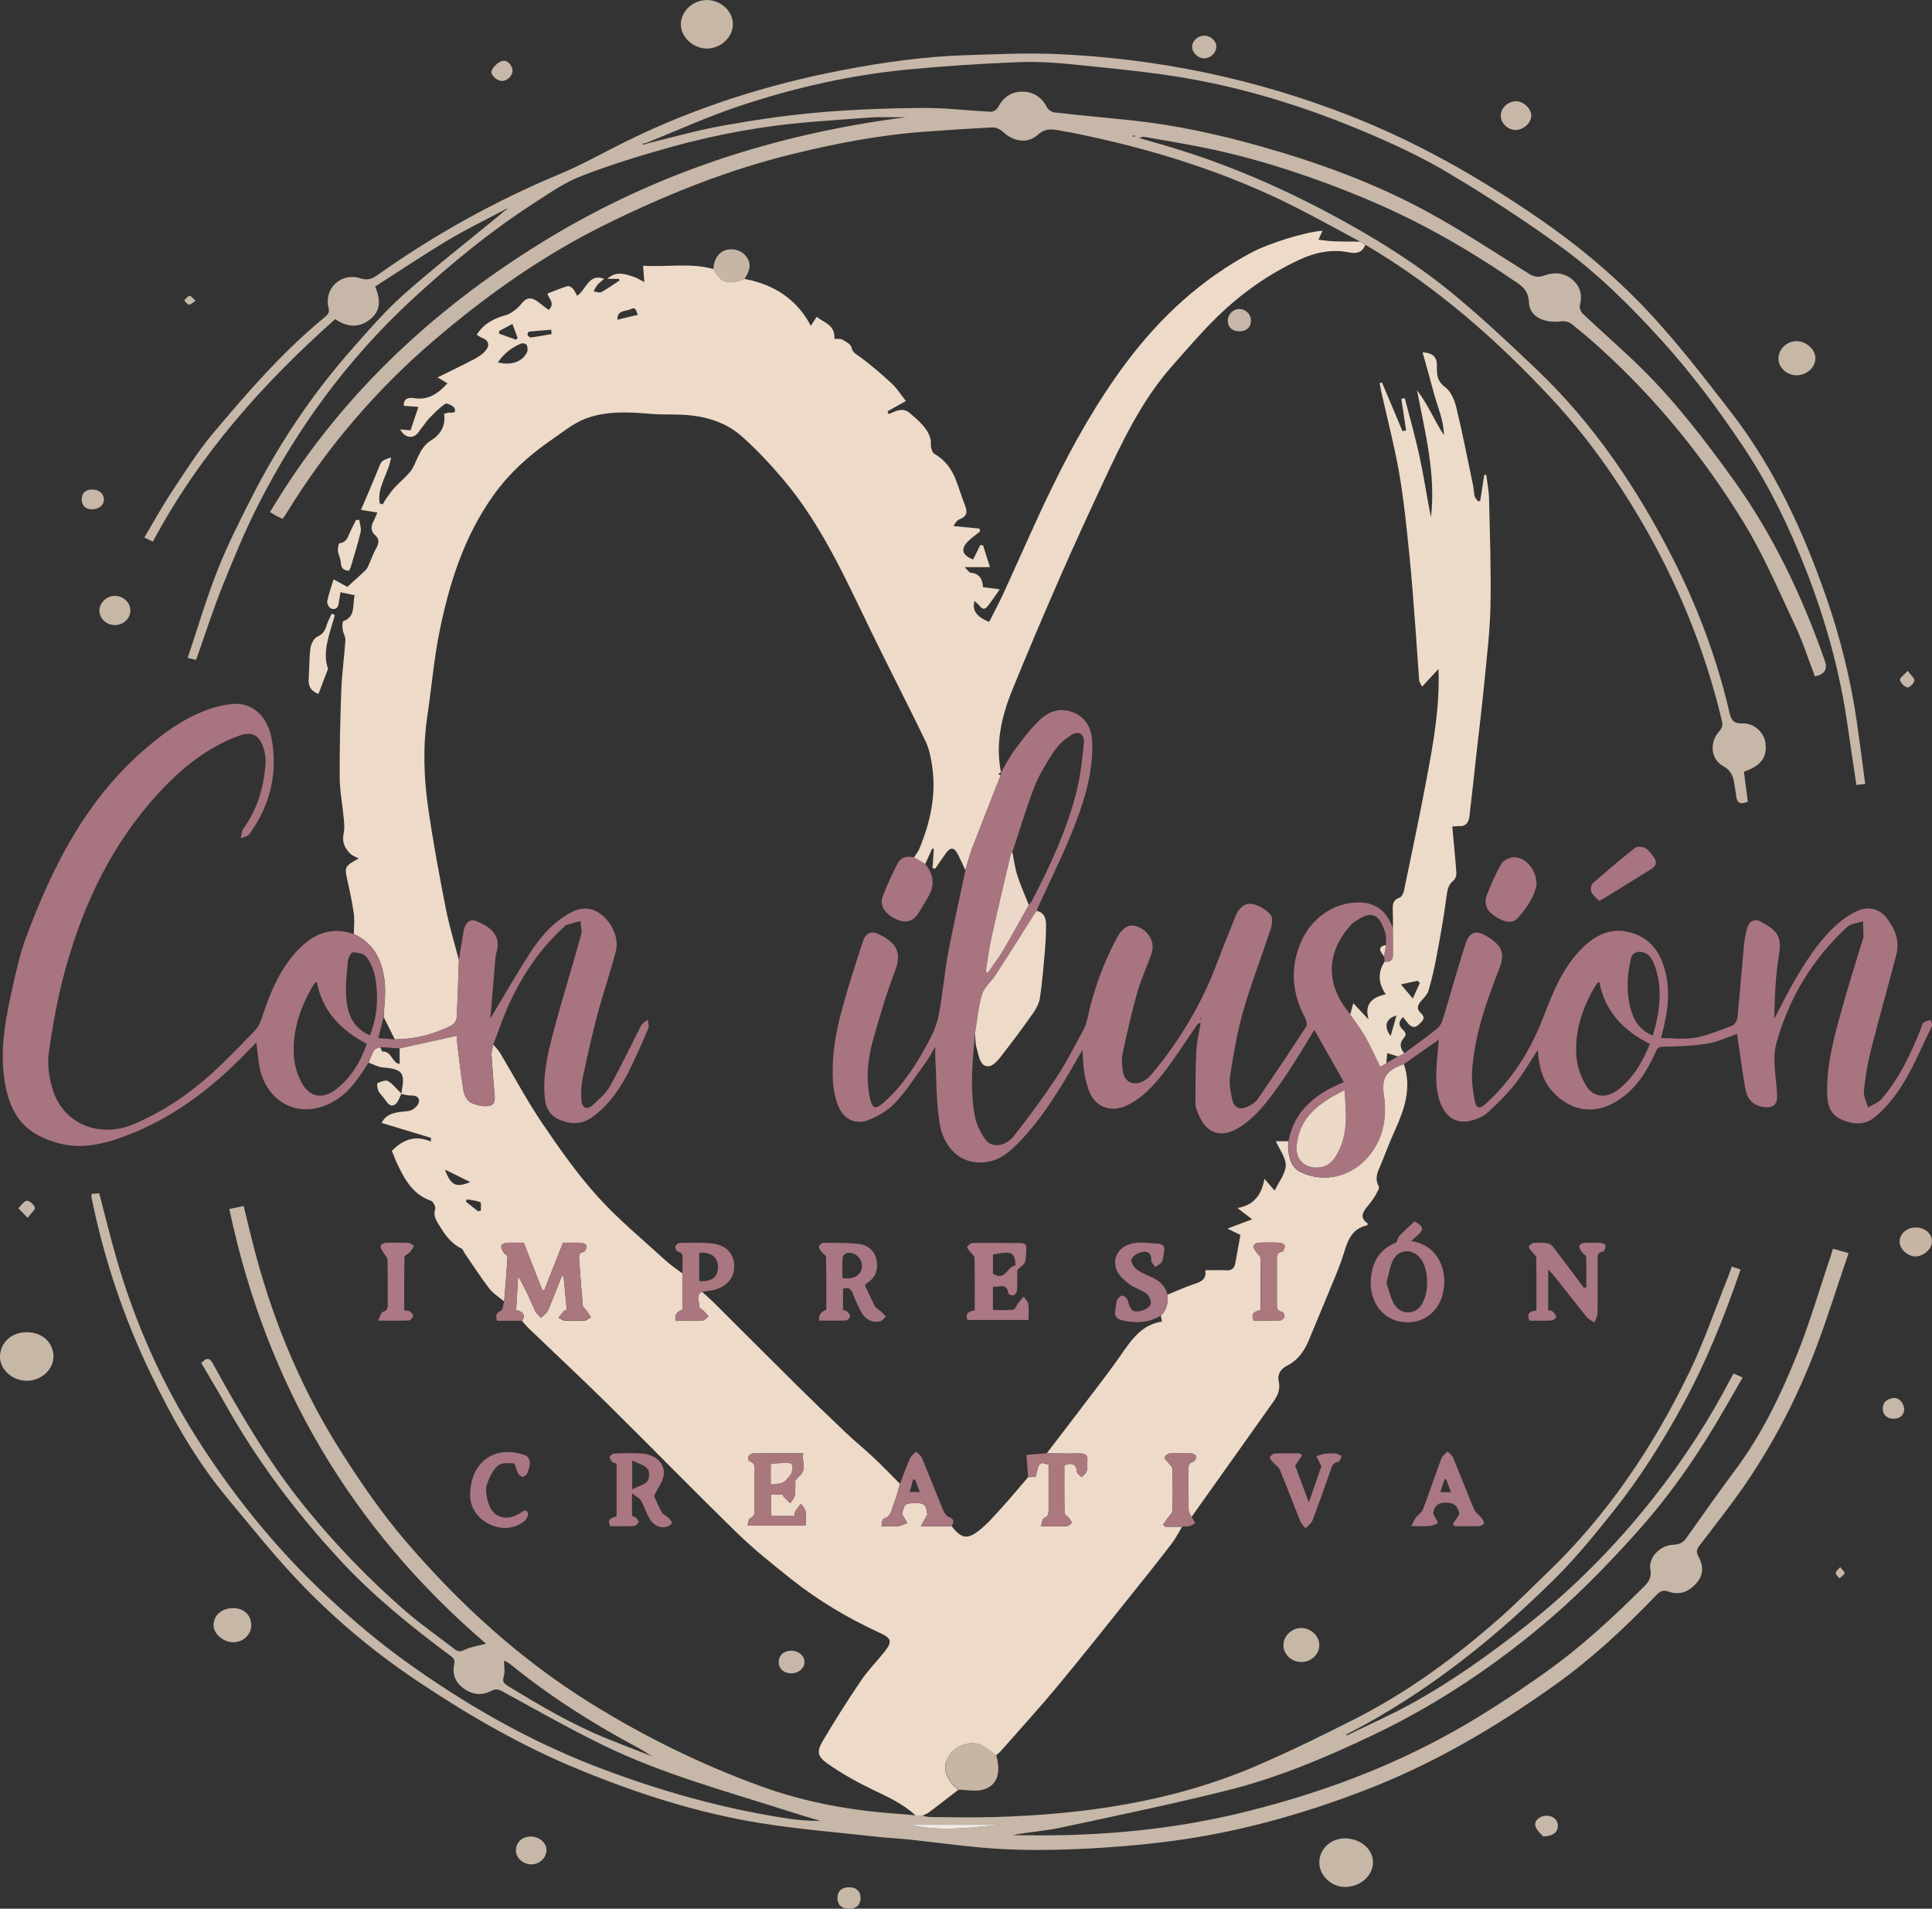 <svg xmlns="http://www.w3.org/2000/svg" id="Capa_2" data-name="Capa 2" viewBox="0 0 528.56 522.13"><rect x="0" y="0" width="528.56" height="522.13" fill="#333333" stroke="none"/><defs><style>      .cls-1 {        fill: #aa787d;      }      .cls-1, .cls-2, .cls-3, .cls-4, .cls-5, .cls-6, .cls-7, .cls-8, .cls-9, .cls-10, .cls-11, .cls-12, .cls-13, .cls-14, .cls-15, .cls-16, .cls-17, .cls-18, .cls-19, .cls-20, .cls-21 {        stroke-width: 0px;      }      .cls-2 {        fill: #eddbc9;      }      .cls-3 {        fill: #ecd9c8;      }      .cls-4 {        fill: #ecd8c8;      }      .cls-5 {        fill: #a87481;      }      .cls-6 {        fill: #ac7885;      }      .cls-7 {        fill: #c7b7a8;      }      .cls-8 {        fill: #a9777d;      }      .cls-9 {        fill: #a97682;      }      .cls-10 {        fill: #aa7881;      }      .cls-11 {        fill: #aa7783;      }      .cls-12 {        fill: #aa7785;      }      .cls-13 {        fill: #a87480;      }      .cls-14 {        fill: #efeae6;      }      .cls-15 {        fill: #a9777c;      }      .cls-16 {        fill: #a97784;      }      .cls-17 {        fill: #eddac8;      }      .cls-18 {        fill: #c7b6a5;      }      .cls-19 {        fill: #a97683;      }      .cls-20 {        fill: #c7b7a6;      }      .cls-21 {        fill: #aa7680;      }    </style></defs><g id="Capa_1-2" data-name="Capa 1"><g><path class="cls-17" d="M109.83,299.21c0-.15-.02-.3.01-.44,1.08-5.34.23-6.36-5.14-6.77-1.31-.1-2.58-.86-3.86-1.32.5-1.15.89-2.37,1.54-3.43.27-.44,1.08-.56,1.64-.82.25.59.5,1.18.5,1.18,2.77-.05,2.64,3.17,4.81,3.43v-4.26c5.17-1.14,10.34-2.28,15.62-3.45.01.21.01.93.1,1.64.56,4.48,1.02,8.98,1.77,13.44.2,1.2,1.04,2.77,2.03,3.24,1.55.73,3.63,1.21,5.21.8,1.78-.47,1.26-2.58,1.14-4.12-.24-3.26-.56-6.51-.73-9.77-.05-.93.32-1.88.49-2.81.64.78,1.38,1.5,1.89,2.35,3.85,6.42,7.36,13.07,11.56,19.26,4.69,6.92,9.55,13.81,15.13,20,5.64,6.25,12.23,11.65,18.46,17.37,1.45,1.33,3.12,2.42,4.68,3.62v9.89q-2.37.93-1.8,3.02c2.46,0,4.97.06,7.47-.05.51-.02.98-.73,1.47-1.13-.41-.47-.81-.96-1.25-1.41-.45-.46-1.4-.98-1.33-1.3.29-1.33-1.12-3.05.83-4,1.09,1,2.22,1.96,3.27,3,7.43,7.39,14.81,14.82,22.26,22.19,4.6,4.55,9.26,9.04,13.95,13.49,2.48,2.35,5.14,4.49,7.62,6.83,2.42,2.28,4.71,4.68,7.05,7.03-.51,1.7-.86,3.46-1.56,5.07-.72,1.64-.6,3.92-3.04,4.52-.27.06-.27,1.2-.44,2.03,1.75,0,3.16.1,4.55-.04.84-.09,1.65-.55,2.47-.84-.42-.75-.84-1.49-1.42-2.52.77-3.02.77-2.94,4.5-2.91,2.64.02,2.02,2.17,2.48,2.99-.66,1.2-1.11,2.01-1.83,3.32h8.44c2.63,3.29,4.2,3.71,7.44,1.18,2.37-1.84,4.35-4.2,6.39-6.43,2.42-2.67,4.71-5.45,7.06-8.18.71-.04,1.43-.07,2.08-.11.94-4.1.98-4.13,3.54-3.32,0,3.96,0,7.96,0,11.97,0,1.12.14,2.18-1.33,2.67-.39.13-.44,1.26-.74,2.23,2.63,0,4.78.06,6.92-.04.52-.03,1.26-.51,1.42-.96.12-.33-.48-.98-.83-1.42-.33-.42-1.07-.76-1.08-1.14-.08-4.43-.05-8.86-.05-13.17,2.2-.78,3.26-.29,3.47,1.85.05.52.83.96,1.27,1.44.48-.56,1.19-1.05,1.4-1.7.26-.82.04-1.77.15-2.65.21-1.73-.61-2.18-2.2-2.15-2.97.07-5.94-.01-8.92-.03,3.27-4.28,6.56-8.54,9.81-12.84,3.56-4.71,7.23-9.35,10.59-14.2,2.86-4.13,5.64-8.18,11.13-9.01-.11-.62-.21-1.13-.3-1.63,1.67-1.57,1.99-3.58,1.82-5.73,2.46-1,4.88-2.12,7.39-2.95,1.83-.6,3.31-1.24,2.96-3.74,2.03,0,3.88-.08,5.72.03,1.48.09,2.23-.55,2.48-1.92.47-2.59.93-5.18,1.39-7.75-1.2-.59-2.21-1.09-3.53-1.74,2.42-.92,4.47-1.69,6.73-2.55-1.39-1.07-2.52-1.94-4-3.09,4.65-.78,6.62-3.76,7.39-7.97,1.02,1.18,1.78,2.06,2.79,3.22,1.18-2.5,2.99-4.68,3.03-6.89.03-2.19-1.74-4.41-2.72-6.63h3.41c0,.89-.08,1.79.03,2.67.31,2.43,1.05,4.72,3.47,5.85,6.27,2.93,13.19,1.2,17.74-3.59,4.63-4.88,5.87-11.31,4.86-17.64-.74-4.63.93-6.66,4.69-8.08.28-.1.55-.22.82-.32,2.24,6.49.18,12.39-2.47,18.23-1.35,2.97-2.5,6.03-3.73,9.06-.8,1.97-1.95,3.83-.66,6.14.29.52-.49,1.76-.96,2.57-.59,1.02-1.31,1.99-2.08,2.88-1.43,1.65-2.22,3.24.05,4.74-.09.25-.11.49-.18.5-4.05.86-5.23,3.9-6.32,7.45-1.38,4.5-3.39,8.82-5.16,13.2-1.42,3.5-2.92,6.97-4.35,10.48-1.26,3.11-3.02,5.74-6.15,7.31-1.67.83-2.65,2.4-2.22,4.23.52,2.23-.3,3.95-1.46,5.59-7.33,10.36-14.69,20.68-22.04,31.02-.13.18-.24.38-.35.57-.28-.67-.79-1.33-.81-2-.08-3.56-.02-7.12-.04-10.68,0-1.15-.11-2.2,1.42-2.55.34-.08.75-.95.68-1.38-.05-.34-.78-.79-1.23-.81-2-.09-4.01-.11-6.01,0-.5.03-1.26.6-1.35,1.04-.08.39.6.94.94,1.41.41.56,1.17,1.12,1.18,1.69.11,3.86.11,7.72,0,11.57-.02.59-.73,1.15-1.13,1.73-.47.67-.95,1.33-1.42,2,.19.2.38.4.56.6h4.63c-.95,1.55-1.77,3.19-2.87,4.63-3.41,4.45-6.91,8.84-10.42,13.21-6.85,8.55-13.64,17.15-20.64,25.58-5.06,6.1-10.41,11.95-15.64,17.91-.39.44-.88.79-1.32,1.19-1.35-.96-2.59-2.17-4.07-2.82-2.73-1.19-6.42-.07-8.23,2.18-2.1,2.62-2.2,4.98-.19,7.9.57.83,1.42,1.46,2.15,2.18-2.65,2.05-5.29,4.11-7.97,6.12-.57.43-1.29.67-1.94,1-.58-.02-1.16-.05-1.74-.07-3.57-3.38-8.01-5.26-12.35-7.38-4.11-2.01-8.16-4.29-11.89-6.93-2.71-1.92-2.86-3.3-1.15-6.18,3.32-5.61,6.82-11.12,10.48-16.52,1.86-2.75,4.24-5.15,6.32-7.75,2.21-2.76,2.03-3.73-1.12-5.18-8.75-4.01-16.98-8.87-24.5-14.88-4.97-3.97-9.99-7.96-14.54-12.39-11.99-11.69-23.69-23.69-35.61-35.46-7.08-6.99-14.36-13.76-21.53-20.65-.64-.61-1.19-1.32-1.78-1.98,1.13-1.94-.15-2.6-1.65-3,.19-3.19.37-6.22.55-9.25,1.92,3.17,3.24,6.37,4.68,9.53.32.7,1.03,1.23,1.56,1.83.64-.62,1.53-1.12,1.86-1.87,1.38-3.14,2.58-6.35,3.85-9.54.16.03.32.05.49.08.29,3.07.58,6.13.86,9.15-.42.2-.67.25-.8.39-.5.59-.96,1.21-1.44,1.81.6.27,1.18.73,1.79.77,1.78.1,3.57.11,5.35,0,.58-.04,1.12-.59,1.69-.91-.34-.55-.65-1.12-1.02-1.64-.38-.54-1.12-1.01-1.17-1.56-.4-4.13-.68-8.27-.99-12.41-.08-1.04-.23-2.08,1.32-2.34.34-.06.7-1.07.68-1.64,0-.27-.84-.73-1.32-.75-1.77-.09-3.54-.04-5.12-.04-1.78,4.52-3.44,8.73-5.1,12.95-.19-.02-.39-.04-.58-.06-1.66-4.24-3.32-8.48-5.04-12.88-1.61,0-3.25-.06-4.87.04-.46.03-1.22.46-1.27.79-.08.53.23,1.18.54,1.69.3.51,1.17.92,1.15,1.34-.23,4.06-.6,8.12-.92,12.17-1.39-1.19-3.02-2.18-4.11-3.59-2.38-3.1-4.49-6.41-6.71-9.64-.29-.42-.46-1.07-.86-1.26-2.97-1.43-4.68-3.97-6.29-6.68-.79-1.32-1.43-2.45-.89-4.12.19-.59-.56-2.04-1.17-2.26-4.9-1.71-7.15-5.73-9.17-10-.57-1.2-1.02-2.45-1.52-3.66,2.98-3.03,6.35-4.42,10.66-2.54.01-.34.02-.68.03-1.01-4.46-1.35-8.91-2.7-13.49-4.08,1.1-2.21,2.9-2.64,4.73-2.97,1.16-.21,2.45-.09,3.48-.56.85-.39,1.82-1.35,1.98-2.2.26-1.36-.84-1.8-2.18-1.77-.87.02-1.74-.26-2.62-.41h.01ZM218.45,403.93c2.47-1.73.82-4.07,1.3-6.37-4.82,0-9.27-.03-13.72.04-.46,0-1.08.46-1.31.87-.16.3.12,1.22.37,1.29,1.74.5,1.37,1.87,1.37,3.07.01,3.27,0,6.54.01,9.8,0,1.13.1,2.16-1.29,2.75-.42.18-.46,1.24-.68,1.94h15.93c0-1.46.15-2.74-.06-3.95-.13-.72-.82-1.35-1.26-2.02-.5.67-1.06,1.32-1.49,2.04-.21.35-.19.84-.28,1.32h-6.43v-5.92h3.19c.13.29.17.53.32.67.59.6,1.2,1.17,1.81,1.75.42-.71,1.08-1.38,1.21-2.15.22-1.3.11-2.66.14-4,.29-.38.58-.76.87-1.14ZM343.01,361.26c2.34,0,4.78.05,7.22-.05.43-.02,1.09-.58,1.17-.99.08-.42-.35-1.33-.66-1.38-1.48-.23-1.41-1.21-1.41-2.29.02-3.94.01-7.89,0-11.83,0-1.06-.12-2.09,1.41-2.31.35-.05.76-.99.77-1.52,0-.32-.73-.9-1.15-.92-2.08-.1-4.17-.1-6.25,0-.43.02-1.15.6-1.18.97-.04.49.42,1.05.74,1.54.36.55,1.14,1.03,1.15,1.56.09,4.75.05,9.5.05,14.36-1.47.33-2.82.73-1.88,2.86ZM128.63,323.35c-2.39-1.18-4.42-2.18-6.9-3.41,1.57,4.36,3.07,5.05,6.9,3.41ZM130.81,331.37c.25-.07.5-.14.75-.21-.04-.8.16-2.16-.15-2.29-1.15-.48-2.48-.56-3.74-.79-.06.22-.13.43-.19.65,1.11.88,2.22,1.76,3.34,2.64Z"></path><path class="cls-17" d="M203.67,76.3c5.51,1.02,13.48,3.81,18.15,12.84.56-.86,1.05-1.61,1.61-2.48,2.09,1.65,5.14,2.28,4.84,6.03.78.06,1.6-.11,2.17.21.96.53,2.3,1.24,2.49,2.1.33,1.48,1.24,1.82,2.27,2.57,3.09,2.26,6.01,4.78,8.82,7.39,1.43,1.33,2.49,3.07,3.82,4.74-1.78.99-3.41,1.9-5.03,2.81.11.26.23.51.34.77,1.9-.84,3.85-1.93,5.73-.29,2.34,2.04,4.88,3.97,5.72,7.19.18.68-.05,1.46.11,2.15.16.67.43,1.56.94,1.84,2.97,1.66,4.76,4.22,5.93,7.28.88,2.29,1.57,4.65,2.47,6.92.72,1.8.37,2.96-1.5,3.68-.67.26-1.21.87-1.65,1.87,2.36.22,4.73.45,7.09.67.04.27.07.54.11.81-1.06.86-2.19,1.64-3.17,2.59-2.21,2.16-1.76,3.85,1.3,5.07.64-1.31,1.29-2.62,1.94-3.94.26.02.52.03.78.05.6,1.9,1.2,3.8,1.88,5.98h-6.93c.84.8,1.22,1.48,1.66,1.52,2.67.23,3.23,2.11,3.38,3.95,1.45.19,2.71.35,4.57.6-1.41,1.99-2.3,3.33-3.28,4.6-.67.87-1.42.98-2.18-.02-.38-.5-.91-.88-1.43-1.37q-1.14,3.7,4.01,5.68c1.27-2.52,2.63-5.05,3.83-7.65,4.5-9.78,8.75-19.69,13.48-29.36,5.84-11.95,12.38-23.53,20.4-34.2,9.26-12.3,20.37-22.51,34.03-29.81,4.69-2.51,14.63-5.63,19.45-5.98-.36.81-.67,1.5-1.11,2.48,1.52.16,2.95.38,4.38.43,2.32.08,4.65.05,6.98.07.47.3.95.6,1.42.9-.74,2.19-2.61,2.42-4.36,2.07-4.83-.99-9.35,0-13.64,1.99-8.41,3.92-15.95,9.23-22.56,15.7-4.33,4.24-8.28,8.86-12.29,13.41-8.26,9.35-13.54,20.49-18.76,31.64-4.02,8.61-8,17.24-11.81,25.95-4.49,10.26-8.89,20.57-13.11,30.95-2.94,7.22-4.69,14.7-3.11,22.59,0,0-.01-.06-.01-.06-.25.17-.5.33-.74.5l.67.36c-2.62,6.68-5.28,13.34-7.84,20.04-.74,1.93-1.22,3.95-1.82,5.93-.64-1.38-1.26-2.77-1.94-4.13-1.15-2.3-2.12-2.36-3.59-.25-.93,1.33-1.84,2.67-2.76,4-.23-.08-.47-.15-.7-.23l.36-5.22-.46-.07c-.63,1.4-1.26,2.8-1.89,4.2-1.02-.61-2.05-1.22-3.07-1.82.5-.79,1.12-1.53,1.47-2.39,2.99-7.23,4.66-14.69,3.49-22.54-.34-2.31-.79-4.72-1.79-6.79-4.7-9.76-9.68-19.39-14.44-29.13-7.2-14.74-13.77-29.84-24.5-42.52-3.48-4.12-7.2-8.1-11.22-11.69-5.09-4.56-11.45-5.99-18.17-6.08-2.3-.03-4.62.02-6.91-.18-6.02-.52-12.12-.85-17.81,1.31-3.37,1.28-6.32,3.76-9.36,5.84-6.16,4.23-11.62,9.19-15.97,15.33-7.95,11.21-11.97,24-14.64,37.23-1.52,7.52-2.14,15.22-3.28,22.82-1.27,8.44-.99,16.88.21,25.25,1.33,9.21,3.03,18.38,4.82,27.52.93,4.77,2.38,9.43,3.59,14.14-.18,5.25-.31,10.5-.61,15.74-.04.74-.72,1.77-1.38,2.11-4.87,2.47-10.06,3.8-15.55,3.81l-3.04-6.08c.13-3.04.57-6.1.32-9.1-.5-5.89-2.68-10.94-8.48-13.63.01-1.86.24-3.75-.01-5.57-.44-3.14-1.12-6.26-1.81-9.36-.75-3.37-.67-3.7,3.14-5.71-.95-.54-1.76-.8-2.3-1.33-1.58-1.53-2.31-3.32-1.8-5.63.28-1.27.14-2.66.02-3.98-.35-3.75-1.09-7.49-1.11-11.24-.05-8.02.14-16.05.44-24.06.17-4.5.83-8.98,1.12-13.48.06-.95-.61-1.93-.75-2.93-.1-.78-.12-2.18.2-2.3,3.53-1.33,2.36-4.47,3.1-7.1-1.41-.29-2.6-.53-3.9-.8-.2,1.23-.35,2.24-.52,3.24-.22,1.29-1.21,1.61-2.14,1.16-.53-.26-1.08-1.36-.96-1.95.39-1.95,1.08-3.84,1.73-5.99,1.4.77,2.66,1.46,3.76,2.07,1.73-1.57,3.39-3.02,4.99-4.55.4-.38.65-.96.89-1.48.66-1.47,1.16-3.03,1.96-4.42.76-1.32,1.06-2.55-.14-3.61-1.6-1.41-1.13-2.82-.32-4.34.27-.51.46-1.06.84-1.94-1.55-.25-2.89-.47-4.48-.73,1.57-3.7,3.17-7.33,4.64-11.01.95-2.39.87-2.42,3.6-3.36-.64,4.34-3.9,8.06-3.11,12.58l.8.3c.38-.62.73-1.27,1.15-1.86.69-.96,1.37-1.94,2.17-2.8,1.41-1.52,3.06-2.83,4.34-4.45.9-1.14,1.35-2.64,2.02-3.97.89-1.75,1.73-3.34,3.65-4.5,2.45-1.48,3.99-3.98,3.47-7.2.44-.12.71-.2.98-.28.79-.22,2.4.47,1.94-1.15-.19-.67-2.13-1.6-2.56-1.32-1.6,1.03-2.95,2.49-4.32,3.86-.67.67-1.19,1.49-1.78,2.24-.39.5-.8.99-1.14,1.51-1.35,2.07-3.75,1.92-5.13-.59.99.08,1.81.15,2.84.24.68-2.02,1.37-4.09,2.15-6.41-1.52-.11-2.73-.2-4.03-.3.01-2.27,1.55-2.28,2.92-2.08,3.84.58,6.5-1.29,9.05-4.06-.78-.47-1.43-.86-2.7-1.63,3.48-1.72,6.64-3.22,9.73-4.84,1.2-.63,2.46-1.37,3.33-2.38,1.22-1.42,1.15-2.86-.95-3.62-.46-.17-.86-.51-1.38-.83,1.95-3.16,4.88-4.53,8.18-5.44.96-.27,1.83-.98,2.64-1.61.64-.49,1.16-1.15,1.69-1.77,1.29-1.51,2.68-1.35,4.12-.27,1,.75,1.97,1.51,3.02,2.32,2.06-1.94-.34-3.45-.29-4.51,2-.76,3.71-1.48,5.47-2.02.38-.12,1.08.28,1.41.64.48.51.76,1.2,1.24,2,2.51-1.77,3.15-6.21,7.37-4.64-.63.56-1.32,1.07-1.87,1.7-.44.51-.7,1.17-1.04,1.76.73.08,1.62.46,2.15.17,1.72-.93,3.31-2.1,4.95-3.17-.04-.15-.08-.29-.12-.44h-3.22c2.42-2.28,5.03-1.33,7.61-.42.81.29,1.54.79,2.52,1.31-.11-1.51-.21-2.79-.34-4.49,6.57.43,12.97-.87,19.28.92,2.02,3.79,4.09,4.45,8.48,2.67ZM136.22,99.12c3.5.96,6.72-.15,7.95-2.74.26-.55.2-1.41-.05-1.97-.15-.33-1.09-.62-1.48-.46-2.63,1.06-4.76,2.76-6.42,5.17ZM136.55,90.56c0,.24,0,.48,0,.71,1.55.56,3.1,1.11,4.65,1.67.14-.17.27-.33.41-.5-.44-1.19-.88-2.37-1.42-3.82-1.42.75-2.53,1.35-3.65,1.94ZM174.5,86.11c-.72-1.9-.79-2.07-2.14-1.46-1.24.56-3.49.12-3.46,2.81,2.06-.5,3.82-.92,5.61-1.35ZM150.9,91.39c-.03-.4-.07-.79-.1-1.19-2.03.17-4.06.31-6.09.53-.17.02-.48.68-.39.88.15.32.62.75.89.71,1.9-.25,3.79-.62,5.68-.94Z"></path><path class="cls-13" d="M264.11,238.05c.6-1.98,1.09-4,1.82-5.93,2.57-6.7,5.22-13.36,7.84-20.04.03-.29.05-.57.08-.86,0,0,.01.06.01.06,1.25-2.08,2.33-4.27,3.78-6.2,2.12-2.84,4.27-5.71,6.82-8.15,2.59-2.48,5.9-3.5,9.45-1.93,3.67,1.62,4.85,4.85,4.92,8.54.15,8.64-2.53,16.69-5.73,24.54-2.77,6.79-6.05,13.37-9.09,20.05-.15.33-.24.69-.36,1.04-.22.29-.46.56-.66.86-3.54,5.57-7.03,11.16-10.61,16.7-1.16,1.8-3.1,3.29-3.68,5.22-1.05,3.47-1.35,7.18-1.96,10.78-.68,7.56-1.43,15.15-.03,22.68.4,2.16,1.51,4.31,2.76,6.16,1.67,2.48,5.49,2.22,7.87-.78,4.05-5.12,7.94-10.39,11.55-15.83,2.79-4.2,5.06-8.74,7.49-13.18.56-1.02.91-2.19,1.16-3.34,1.68-7.67,4.3-14.99,8.03-21.9,1.62-3.01,3.52-3.97,5.8-3.01,3.03,1.28,4.67,4.26,3.69,7.22-1.19,3.59-2.87,7.03-3.9,10.67-1.57,5.56-2.84,11.21-4.05,16.87-.33,1.55-.15,3.27.09,4.86.42,2.8,2.9,4,5.45,2.67.9-.47,1.76-1.17,2.41-1.95,7.75-9.23,13.81-19.45,18.02-30.76,1.58-4.24,3.34-8.42,5-12.63.83-2.1,2.48-3.57,4.57-3.19,1.79.33,3.67,1.54,4.93,2.89.67.72.46,2.7.07,3.91-2.44,7.48-5.33,14.83-7.5,22.39-1.66,5.76-2.65,11.73-3.59,17.66-.35,2.19.07,4.6.6,6.8.53,2.18,2.11,2.76,4.14,1.8,1.04-.49,2.18-1.18,2.81-2.1,4.5-6.54,8.91-13.15,13.24-19.81.34-.52.07-1.69-.29-2.37-3.49-6.54-4.17-13.26-1.38-20.2,2.82-7.02,9.21-11.45,16.1-11.4,5,.04,7.77,2.79,9.33,7.19.02,2.45.12,4.9.02,7.35-.05,1.31-.93,1.92-2.29,1.62-.06-.44-.12-.89-.17-1.33.17-1.06.35-2.12.52-3.18-.07-1.17.08-2.41-.25-3.49-1.86-5.98-4.47-5.58-8.59-2.7-.36.25-.65.61-.94.94-6.75,7.43-6.73,16.47.04,24.19,1.4,2.06,2.95,4.04,4.18,6.2,1.45,2.55,2.64,5.26,4.04,8.11.55-.32,1.1-.65,1.65-.97,1.06-.61,2.12-1.23,3.18-1.84.58-.29,1.17-.57,1.75-.86,3.04-2.26,6.14-4.44,9.06-6.84.83-.68,1.29-1.96,1.62-3.05,2.01-6.6,3.83-13.27,5.95-19.84,1.17-3.64,3.02-4.09,6.28-2.01,4,2.56,4.63,4.58,2.88,9.02-3.47,8.8-6.56,17.74-7.28,27.25-.21,2.77.15,5.63.67,8.38.43,2.27,1.35,2.48,3.03.96,7.18-6.53,12.2-14.5,15.69-23.51,2.73-7.05,5.47-14.12,11.14-19.5,3.82-3.62,8.2-5.38,13.45-3.67,5.23,1.7,7.73,5.75,8.94,10.81,1.22,5.12.65,10.19-.59,15.22-.18.71-.35,1.42-.66,2.66,3.29,0,6.42.43,9.38-.11,3.47-.64,6.81-2.05,10.13-3.31.65-.25,1.3-1.34,1.38-2.09.67-6.69,1.19-13.4,1.82-20.09.15-1.54.45-3.1.88-4.59.54-1.83,2.04-2.58,3.65-1.68,3.67,2.04,6,3.33,5.06,8.89-.99,5.82-1.2,11.78-1.34,17.74,1.97-3.71,3.79-7.5,5.93-11.1,3.42-5.77,7.09-11.39,12.37-15.69,1.31-1.07,2.8-1.99,4.33-2.71,2.96-1.38,6.04-.75,8.05,1.79,2.33,2.95,3.74,6.32,2.73,10.17-2.28,8.7-4.74,17.34-6.94,26.06-.92,3.66-1.55,7.43-1.94,11.18-.15,1.45.74,3.01,1.15,4.52,1.26-.77,2.82-1.29,3.73-2.36,4.8-5.6,7.91-12.19,10.64-18.98.25-.62.32-1.43.76-1.82.52-.45,1.35-.54,2.05-.79.11.58.49,1.3.28,1.72-4.32,8.74-7.61,18.12-15.4,24.72-2.82,2.39-5.81,2.25-8.98.97-2.92-1.18-4.1-3.42-4.24-6.46-.37-8.17,1.79-15.92,3.92-23.66,1.77-6.45,3.83-12.81,5.76-19.21.09-.28.24-.57.23-.86-.02-1.4-.08-2.81-.12-4.21-1.47.5-3.3.6-4.35,1.57-9.48,8.72-15.95,19.49-19.36,31.78-1.2,4.3-.06,9.29.19,13.95.15,2.76-.89,3.87-3.56,3.54-2.83-.35-4.45-1.92-5.02-4.61-.4-1.89-.66-3.8-.95-5.71-.48-3.2-.94-6.41-1.42-9.69-2.7.91-5.35,2.21-8.13,2.65-3.99.63-8.08.77-12.13.84-1.3.02-1.6.51-2.02,1.46-2.42,5.45-5.54,10.36-10.81,13.56-6.08,3.69-12.49,2.57-17.3-2.65-2.97-3.23-3.78-7.04-4.14-11.48-2.18,3.32-4,6.55-6.28,9.41-2.26,2.83-4.87,5.4-7.56,7.83-1.15,1.04-2.83,1.67-4.37,2.08-3.51.93-6.35-.48-7.94-3.74-1.69-3.46-1.74-7.19-1.54-10.92.13-2.41.39-4.81.62-7.47-3.35,2.34-6.43,4.5-9.51,6.65-.27.11-.55.22-.82.32-3.76,1.42-5.43,3.45-4.69,8.08,1.01,6.33-.23,12.76-4.86,17.64-4.55,4.79-11.47,6.52-17.74,3.59-2.42-1.13-3.15-3.42-3.47-5.85-.11-.88-.03-1.78-.03-2.67,1.57-8.34,7.3-12.91,15.15-16.17-2.69-4.75-5.28-9.3-8.09-14.27-1.8,2.95-3.19,5.3-4.66,7.62-1.47,2.32-2.94,4.65-4.54,6.9-3.19,4.49-6.38,9-11.14,12.05-5.04,3.22-9.16,1.95-11.41-3.59-.36-.89-.77-1.85-.77-2.77,0-4.81,0-9.63.24-14.43.14-2.61.79-5.19,1.21-7.78-.65.18-.92.49-1.15.83-2.99,4.32-5.8,8.77-9.01,12.92-2.87,3.7-6.08,7.17-10.52,9.12-3.81,1.67-7.84.31-9.58-3.47-.79-1.72-1.22-3.66-1.56-5.54-.34-1.89-.35-3.84-.55-6.31-.74,1.25-1.21,1.99-1.64,2.75-4.6,8.1-9.45,16.05-16,22.75-1.87,1.91-4.17,3.87-6.64,4.64-7.21,2.25-13.51-2.03-14.82-10.31-.93-5.9-.81-11.97-1.15-17.96-.04-.73,0-1.47,0-2.81-1.08,1.79-1.72,3.05-2.55,4.19-2.7,3.73-5.19,7.65-8.29,11.01-1.93,2.1-4.65,3.74-7.33,4.81-3.65,1.45-6.9-.15-8.37-3.79-.82-2.02-1.29-4.28-1.44-6.46-.44-6.51.57-12.93,2.24-19.19,1.74-6.52,3.83-12.95,5.93-19.37.73-2.24,2.31-2.96,4.17-2.07,4.12,1.98,6.85,4.29,4.67,10.01-2.37,6.23-4.28,12.65-6.08,19.08-1.4,5.04-1.94,10.25-.91,15.46.68,3.42,1.58,3.66,4.11,1.36,4.92-4.46,8.5-9.94,11.63-15.71,1.33-2.44,2.58-5.07,3.11-7.77,1.12-5.68,1.56-11.49,2.62-17.18,1.42-7.59,3.16-15.12,4.76-22.67ZM281.46,247.54c.31-.41.69-.78.92-1.23,4.89-9.45,9.42-19.07,12.05-29.41,1.13-4.42,1.66-9.02,2.09-13.58.25-2.64-1.5-3.59-3.7-2.1-1.69,1.14-3.33,2.6-4.44,4.28-2.03,3.09-4.03,6.3-5.37,9.72-2.29,5.85-4.05,11.91-6.04,17.88-.16.24-.39.46-.46.71-1.79,7.64-3.62,15.28-5.31,22.95-.66,2.98-1.01,6.03-1.5,9.05.19.08.38.16.57.24,1.41-2.05,2.93-4.02,4.2-6.16,2.41-4.07,4.67-8.23,6.99-12.35ZM451.38,285.58c-7.21-3.61-12.29-8.85-13.82-16.92-.19.06-.38.06-.45.16-.32.41-.63.83-.89,1.27-3.34,5.77-5.39,11.98-4.97,18.66.17,2.76,1.18,5.69,2.58,8.09,1.96,3.36,5.55,3.74,8.66,1.4,4.29-3.22,6.85-7.68,8.89-12.66ZM367.83,298.25c-6.71,3.33-12.04,7.07-13.03,14.68-.53,4.05,1.84,6.65,5.9,6.45,2.28-.11,3.78-1.49,4.83-3.2,3.35-5.47,2.81-11.47,2.31-17.93ZM452.18,283.29c1.99-6.74,2.83-13.17.33-19.66-.79-2.04-2.16-3.44-4.5-3.23-.6.06-1.5.71-1.65,1.26-1.22,4.66-1.51,9.38-.3,14.08.84,3.26,2.45,6.03,6.11,7.55ZM328.71,278.85c-.04-.13-.08-.25-.12-.38-.05.03-.13.06-.14.1-.02.12-.02.25-.02.38.09-.03.18-.06.28-.1Z"></path><path class="cls-7" d="M373.5,66.98c-.47-.3-.95-.6-1.42-.9-5.56-2.98-11.08-6.04-16.7-8.92-19.85-10.18-40.96-16.67-62.77-20.99-.8-.16-1.61-.24-2.41-.4-2.23-.44-4.11-.84-6.28,1.1-2.9,2.61-6.74,1.83-9.66-.9-.67-.63-1.79-1.15-2.67-1.11-6.23.3-12.45.72-18.67,1.17-12.1.87-23.96,3.16-35.73,6.02-18.08,4.38-35.17,11.28-51.82,19.51-17,8.41-32.26,19.25-46.6,31.51-15.88,13.58-29.3,29.28-40.25,47.09-.35.57-.74,1.11-1.17,1.76-.58-.26-1.11-.47-1.62-.74-.52-.27-1.02-.59-1.86-1.09,18.53-31.14,44.08-55.12,74.6-73.92,30.5-18.79,63.86-29.56,99.39-34.1-1.55,0-3.1,0-4.66,0-1.56,0-3.13-.06-4.69.05-5.41.37-10.81.78-16.21,1.2-13.13,1.04-26.06,3.37-38.73,6.9-8.29,2.31-16.56,4.85-24.57,7.96-4.65,1.8-8.88,4.78-13.11,7.52-11.83,7.65-22.66,16.55-33.02,26.11-17.53,16.18-31.43,35.04-42.19,56.22-3.66,7.2-6.76,14.71-9.77,22.22-2.64,6.57-4.8,13.33-7.26,20.26-.25-.06-1-.22-2.31-.51,2.71-8.09,5.06-16.07,8.08-23.78,2.59-6.61,5.8-12.99,9.01-19.34,7.54-14.93,16.74-28.78,27.81-41.34,4.57-5.18,9.12-10.47,14.28-15.04,8.44-7.48,17.36-14.41,26.08-21.58.51-.42,1-.87,1.5-1.31.19-.09.39-.18.58-.27-.05-.09-.09-.18-.14-.26-.2.12-.39.24-.59.36-5.11,2.72-10.35,5.24-15.31,8.21-6.74,4.04-13.28,8.43-20.01,12.74,1.54,3.61,1.62,6.8-1.64,9.18-3.01,2.2-6.1,1.89-9.29-.26-19.84,17.63-37.24,37.17-49.88,60.87-.73-.35-1.36-.66-2.33-1.13,2.56-4.3,4.87-8.53,7.52-12.53,3.61-5.45,7.12-11.03,11.31-16.02,9.37-11.14,18.92-22.16,30.22-31.48.86-.71,1.74-1.27,1.34-2.9-1.3-5.25,3.48-9.65,8.69-8,1.86.59,3.06.3,4.62-.81,15.63-11.09,32.28-20.34,50-27.72,6.16-2.56,11.99-5.9,17.99-8.86,18.92-9.33,38.83-15.64,59.52-19.59,11.16-2.13,22.41-3.71,33.79-4.05,8.03-.24,16.08-.65,24.1-.32,27.82,1.15,54.72,6.71,80.71,16.89,18.34,7.18,35.23,16.8,51.42,27.9,11.54,7.91,22.15,16.86,31.54,27.12,7.61,8.31,14.52,17.29,21.42,26.22,11.69,15.15,19.62,32.32,25.88,50.28,3.89,11.16,6.74,22.61,8.44,34.33.8,5.56,1.51,11.14,2.29,16.95-1.05.12-1.73.19-2.41.27-.85-5.69-1.68-11.17-2.47-16.66-2.06-14.32-5.9-28.18-11.13-41.65-4.63-11.96-10.19-23.5-17.31-34.16-6.8-10.18-14.09-20.02-22.35-29.12-8.52-9.39-17.51-18.33-27.76-25.77-9.85-7.14-20.1-13.78-30.55-20.02-7.19-4.29-14.87-7.87-22.59-11.14-15.56-6.58-31.65-11.72-48.3-14.67-10.13-1.79-20.43-2.73-30.68-3.8-5.31-.55-10.69-.95-16.02-.74-10.16.4-20.31,1.06-30.43,2.03-15.72,1.51-31.08,5-46.04,9.99-8.64,2.88-16.97,6.69-25.44,10.08-.32.07-.65.14-.97.21.02.11.04.21.07.32.35-.12.7-.24,1.05-.36,6.85-1.64,13.65-3.61,20.58-4.85,8.68-1.56,17.43-2.87,26.21-3.64,9.46-.83,18.99-1.16,28.49-1.25,6.29-.06,12.59.74,18.9,1.04.63.03,1.59-.61,1.89-1.19,1.44-2.8,3.74-4.36,6.77-4.31,2.91.05,5.19,1.5,6.61,4.24.35.68,1.32,1.37,2.07,1.45,7.08.8,14.17,1.43,21.25,2.18,11.76,1.26,23.28,3.76,34.66,6.95,15.86,4.44,31.32,10.04,45.81,17.88,9.6,5.19,18.72,11.26,27.98,17.04,1.48.92,2.62,1.18,4.3.56,2.69-.98,5.46-.83,7.76,1.17,2.18,1.9,2.71,4.28,1.98,7.08-.17.64.29,1.72.82,2.22,5.25,4.94,10.7,9.68,15.85,14.72,9.42,9.25,17.42,19.68,25.13,30.37,11.06,15.33,19.05,32.15,25.25,49.91q1.19,3.42-2.75,4.18c-1.77-4.61-3.26-9.38-5.38-13.85-4.53-9.6-8.7-19.47-14.24-28.48-10.73-17.48-23.62-33.34-38.85-47.19-2.64-2.4-5.36-4.72-8.15-6.93-.67-.53-1.83-.78-2.7-.67-4.68.61-8.76-1.21-8.91-5.18-.15-3.84-2.67-4.95-4.93-6.49-12.74-8.71-26.16-16.25-40.43-22.15-13.33-5.52-26.99-10.1-41.11-13.18-6.15-1.34-12.39-2.32-18.59-3.44-.48-.09-.98-.01-1.53.31,3.61,1.06,7.24,2.06,10.83,3.18,15.53,4.85,30.29,11.42,44.55,19.26,10.72,5.89,21.02,12.41,30.43,20.16,7.9,6.52,15.4,13.56,22.82,20.63,15.68,14.92,27.61,32.64,37.37,51.83,6.82,13.42,12.07,27.48,15.48,42.17.47,2.02,1.12,2.97,3.46,2.89,3.27-.12,6.02,2.5,6.38,5.45.46,3.83-1.26,6.19-5.91,7.76.34,2.67.7,5.42,1.06,8.21-1.88.8-2.98.5-3.18-1.6-.1-1.03-.34-2.05-.48-3.08-.28-2.16-.85-3.85-3.1-5.08-3.39-1.85-3.78-6.48-1.09-9.46.85-.95,1.06-1.68.76-2.94-4.63-19.45-12.12-37.73-22.25-54.96-6.84-11.64-14.62-22.62-23.78-32.53-15.25-16.5-32.02-31.22-51.47-42.68ZM309.82,37.12c0,.08,0,.15.01.23.24-.01.48-.02.72-.03,0-.08,0-.16-.01-.23-.24.01-.48.02-.72.04Z"></path><path class="cls-7" d="M250.56,496.63c.58.02,1.16.05,1.74.07.78.13,1.57.37,2.35.37,5.73.03,11.47.16,17.2,0,24.67-.7,48.85-4.14,71.72-13.95,9.15-3.92,18.1-8.33,26.98-12.82,14.81-7.5,28.07-17.3,40.44-28.31,4.16-3.7,8.06-7.69,12.09-11.54,16.55-15.81,29.11-34.5,39.03-54.96,4.07-8.4,7.09-17.31,10.58-26,.38-.95.71-1.91,1.11-3,.94.32,1.68.56,2.39.8-4.43,12.95-9.46,25.45-15.97,37.32-5.55,10.13-11.69,19.88-18.9,28.9-4.92,6.14-9.9,12.31-15.46,17.86-15.79,15.76-33.04,29.71-52.67,40.53-1.42.78-2.86,1.52-4.3,2.28-.2.11-.4.21-.59.32.05.09.1.18.15.27.22-.11.44-.23.66-.34,5.53-2.7,11.18-5.19,16.58-8.14,11.25-6.15,21.65-13.57,31.72-21.49,13.05-10.26,24.6-21.96,34.87-34.97,8.18-10.36,15.34-21.37,21.42-33.09.17-.32.38-.62.62-1.01.79.36,1.51.68,2.43,1.1-1.53,2.66-3.03,5.25-4.51,7.85-6.95,12.17-14.83,23.75-24.17,34.18-7.38,8.24-15.11,16.27-23.46,23.49-14.89,12.87-31.21,23.82-49.02,32.3-12.88,6.14-26.08,11.71-39.97,15.16-15.18,3.77-30.51,6.97-45.81,10.23-4.18.89-8.51,1.1-12.77,1.99,4.51,0,9.02.08,13.53-.01,16.3-.35,32.43-2.14,48.31-5.95,19.08-4.58,37.48-11.06,54.85-20.27,10.06-5.34,19.56-11.57,28.86-18.16,9.87-7,18.68-15.14,27.21-23.65,1.33-1.32,2.11-2.55,1.7-4.68-.61-3.18,2.67-6.62,6.29-6.73,1.71-.05,2.72-.64,3.65-1.95,4.38-6.18,8.73-12.39,13.26-18.46,7.18-9.61,12.37-20.31,16.81-31.32,3.58-8.86,6.24-18.1,9.3-27.17.21-.62.39-1.25.65-2.08,1.32.37,2.49.7,4.27,1.2-3.12,9.13-5.89,18.14-9.26,26.91-4.89,12.74-11.15,24.83-18.85,36.11-3.97,5.81-8.36,11.34-12.64,16.94-.78,1.03-1.01,1.8-.35,2.98,1.38,2.46,1.52,4.97-.43,7.25-2.07,2.41-4.66,3.51-7.75,2.39-1.48-.54-2.29-.08-3.26.92-8.51,8.87-17.48,17.25-27.49,24.42-16.44,11.77-33.78,21.95-52.72,29.18-14.95,5.71-30.28,10.19-46.07,12.78-8.62,1.41-17.37,2.28-26.1,2.82-8.6.53-17.27.77-25.87.36-8.95-.42-17.85-1.78-26.78-2.7-2.8-.29-5.62-.4-8.42-.72-10.68-1.2-21.43-2.04-32.03-3.77-17-2.77-33.34-8.04-49.25-14.57-15.67-6.43-30.26-14.85-44.34-24.28-11.19-7.49-21.48-16.01-30.82-25.58-7.56-7.75-14.33-16.28-21.26-24.62-8.56-10.29-15.06-21.89-20.84-33.9-7.38-15.33-12.74-31.36-16.15-48.04-.06-.28,0-.58,0-1.07.76-.07,1.46-.13,2.09-.19,1.66,6.27,3.13,12.4,4.89,18.44,5.06,17.3,12.33,33.65,22,48.84,10.26,16.11,22.28,30.84,36.34,43.8,6.44,5.93,13.17,11.64,20.26,16.76,16.14,11.65,33.32,21.57,51.93,28.79,17.08,6.62,34.63,11.61,52.76,14.39,2.98.46,6,.69,9.08.67-2.53-.77-5.08-1.5-7.6-2.31-17.53-5.65-35.41-10.37-52.03-18.51-9.26-4.54-18.25-9.64-27.3-14.6-1.2-.65-1.95-.74-3.18-.09-2.49,1.3-5.07.98-7.36-.64-2.27-1.6-3.27-3.91-2.68-6.62.26-1.2-.07-1.69-.95-2.34-10.56-7.87-20.82-16.08-29.83-25.76-12.31-13.23-23.11-27.55-31.95-43.34-2.09-3.73-4.32-7.38-6.46-11.04,1.56-1.63,2.32-1.41,3.22.23,7.49,13.7,15.4,27.13,25.27,39.3,8.27,10.19,17.36,19.6,27.24,28.21,4.3,3.75,9.02,7.01,13.54,10.51.89.69,1.56.8,2.74.22,1.71-.84,3.71-1.09,5.91-1.68-36.84-31.54-60.18-71.14-70.24-118.92,1.41-.3,2.6-.54,3.92-.82,1.16,4.67,2.19,9.14,3.38,13.56,5.19,19.3,12.94,37.54,23.72,54.36,5.2,8.12,10.71,16.14,16.96,23.46,14.84,17.38,31.62,32.72,51.13,44.8,14.69,9.1,30.14,16.68,46.43,22.59,12.48,4.53,25.35,6.74,38.52,7.58,1.26.08,2.51.24,3.77.36ZM178.63,480.57c-.29-.16-.57-.33-.86-.49-.94-.59-1.84-1.24-2.82-1.76-12.49-6.66-24.43-14.16-35.4-23.13-.41-.33-.93-.53-1.65-.93,0,1.7.31,3.13-.08,4.34-.48,1.47.09,1.96,1.16,2.62,8.76,5.35,17.59,10.56,27.14,14.41,3.84,1.55,7.71,3.04,11.57,4.55.32.13.63.26.95.38.16.12.31.25.02.02.38.08.17.04-.03,0ZM249.04,499.19c8.12,1.94,16.39.75,24.65,0h-24.65Z"></path><path class="cls-13" d="M107.99,284.32c5.49-.01,10.68-1.34,15.55-3.81.66-.34,1.34-1.36,1.38-2.11.29-5.24.42-10.49.61-15.74.45-2.71.84-5.43,1.35-8.12.41-2.15,1.72-3.26,3.36-2.61,3.28,1.31,7.04,3.58,5.62,8.46-.23.78-.31,1.61-.38,2.42-.46,5.26-.89,10.53-1.33,15.8,3.71-6.16,7.16-12.21,10.94-18.04,2.8-4.32,6.17-8.22,10.8-10.79,2.18-1.21,4.4-1.72,6.81-.69,3.81,1.62,6.86,6.89,5.81,10.99-1.49,5.86-3.51,11.59-5.06,17.44-1.52,5.74-2.81,11.54-4.03,17.36-.41,1.94-.5,4-.36,5.98.17,2.36,1.53,2.89,3.22,1.33,1.67-1.54,3.51-3.1,4.59-5.03,3.03-5.44,5.67-11.09,8.54-16.62.34-.66,1.16-1.07,1.76-1.6.09.78.49,1.69.22,2.32-1.72,4.03-3.45,8.06-5.43,11.97-2.36,4.66-5.29,8.87-9.57,12.11-2.91,2.2-5.77,2.36-8.99,1.1-2.83-1.11-4.08-3.17-4.36-6.13-.56-5.97.71-11.73,2.2-17.39,2.4-9.12,5.23-18.13,7.75-27.22.32-1.14-.12-2.49-.2-3.74-1.3.36-2.61.69-3.9,1.11-.32.1-.55.49-.83.74-6.16,5.59-10.73,12.36-14.3,19.78-1.89,3.92-3.23,8.1-4.81,12.17-.17.94-.54,1.89-.49,2.81.17,3.26.49,6.51.73,9.77.11,1.54.63,3.65-1.14,4.12-1.59.42-3.66-.07-5.21-.8-.99-.46-1.83-2.04-2.03-3.24-.75-4.45-1.22-8.95-1.77-13.44-.09-.71-.09-1.43-.1-1.64-5.27,1.16-10.45,2.31-15.62,3.45-1.77-.12-3.54-.23-5.31-.35-.56.26-1.37.38-1.64.82-.65,1.06-1.05,2.28-1.54,3.43-2.53,3.93-5.03,7.87-9.18,10.4-8.18,4.99-17.22,1.84-20.18-7.3-.85-2.63-.89-5.53-1.3-8.3.02-.15.04-.31.06-.46-.08.09-.15.19-.23.28-.78.79-1.56,1.56-2.33,2.36-10.02,10.42-21.33,18.95-35.13,23.72-5.18,1.79-10.58,2.83-16.01,1.47-9.27-2.33-13.74-7.28-15.28-17.19-1.41-9.09.44-17.92,2.43-26.71.95-4.2,1.93-8.43,3.43-12.46,7.15-19.26,16.25-37.34,32.08-51.18,5.18-4.53,10.69-8.59,17.18-11.04,2.27-.86,4.72-1.44,7.13-1.7,5.27-.57,9.66,3.15,10.81,9.46,1.74,9.53-.41,18.31-6.1,26.16-.44.61-1.52.76-2.3,1.13.18-.85.11-1.87.58-2.51,3.97-5.48,5.78-11.68,6.18-18.33.08-1.36-.23-2.82-.68-4.13-1.18-3.41-3.18-4.33-6.58-3.09-8.83,3.21-15.88,8.98-22.12,15.79-12.65,13.79-20.48,30.22-25.4,48.06-2.07,7.49-3.47,15.21-4.55,22.91-.47,3.33.12,7.05,1.17,10.29,3.02,9.29,12.84,13.16,22.22,9.14,7.81-3.35,14.79-8.02,21.06-13.68,4.17-3.77,8.08-7.84,11.97-11.91.97-1.02,1.58-2.49,2.03-3.87,2.31-6.97,5.07-13.67,10.5-18.91,4.15-4.01,8.88-5.53,14.49-3.56,5.81,2.69,7.98,7.74,8.48,13.63.26,3-.19,6.07-.32,9.1-.46,1.82-.93,3.64-1.45,5.69,1.71.15,3.1.27,4.49.39ZM86.69,268.64c-.19.06-.37.06-.44.15-.35.48-.71.96-1,1.47-3.32,5.88-5.35,12.16-4.82,18.94.2,2.56,1.08,5.29,2.4,7.49,2.08,3.49,5.56,3.94,8.83,1.51,4.29-3.2,6.9-7.61,8.71-12.64-7.1-3.73-12.17-8.9-13.68-16.92ZM101.23,283.21c2.03-5.26,2.32-10.42,1.48-15.59-.34-2.05-1.26-4.16-2.46-5.86-.63-.89-2.42-1.2-3.72-1.25-.43-.02-1.27,1.51-1.35,2.39-.3,3.39-.72,6.84-.44,10.21.36,4.24,1.82,8.13,6.48,10.11Z"></path><path class="cls-2" d="M378.82,263.03c1.36.3,2.24-.3,2.29-1.62.1-2.45,0-4.9-.02-7.35-.01-1.72.02-3.45-.05-5.17-.06-1.51.06-2.75,1.85-3.33.56-.18,1.06-1.18,1.21-1.88,2.1-10.14,4.25-20.27,6.16-30.44,1.84-9.81,3.67-19.65,3.29-30.26-1.58,1.71-2.89,3.13-4.48,4.85-.38-.77-.77-1.22-.81-1.7-.35-4.43-.6-8.87-.94-13.29-.55-7.08-1.03-14.17-1.76-21.23-.76-7.42-1.5-14.87-2.77-22.22-1.29-7.42-3.22-14.73-4.87-22.09-.18-.83-.32-1.66-.47-2.49.21-.07.41-.14.62-.21,1.88,4.45,3.75,8.9,5.63,13.35.33-.07.66-.15.99-.22-.44-2.88-.88-5.76-1.32-8.63.32-.07.63-.13.95-.2,1.38,5.39,2.92,10.75,4.09,16.19,1.17,5.45,1.98,10.98,3.07,16.45,1.39-11.86-1.6-23.22-3.81-34.78,2.98,3.82,4.72,8.25,7.34,12.25.01-3.97-1.68-7.54-2.67-11.26-1-3.79-2.09-7.56-3.15-11.36,2.54.06,3.94,1.22,3.92,3.42-.02,2.36-.12,4.37,2.28,6.12,1.56,1.13,2.55,3.55,3.04,5.57,1.69,6.96,3.05,14,4.52,21.01.23,1.08.24,2.21.5,3.28.13.5.63.91.96,1.37.19-.06.37-.12.56-.17.36-2.36.73-4.71,1.09-7.07.19-.01.37-.02.56-.04.26,2.18.71,4.35.76,6.53.22,9.73.58,19.47.39,29.2-.13,6.94-.98,13.87-1.65,20.79-.66,6.84-1.51,13.67-2.27,20.5-.61,5.51-1.18,11.03-1.85,16.53-.19,1.52-.97,2.65-2.78,2.57-.58-.03-1.16.06-1.9.1.4,4.31.82,8.49,1.12,12.67.05.68-.27,1.66-.77,2.07-1.47,1.2-1.71,2.64-1.94,4.44-.71,5.57-1.73,11.09-2.76,16.61-.57,3.05-1.28,6.09-2.15,9.07-.31,1.05-1.22,1.96-1.98,2.82-.98,1.1-1.38,2.22-.18,3.29,1.63,1.45.44,2.29-.53,3.23-1.19,1.15-2.14.57-3-.45-.41-.49-.8-1.01-1.28-1.63-1.23,1.18-1.32,2.22-.19,3.32.74.72,1.36,1.37.39,2.43-1.27,1.39-1.03,2.82.16,4.16-.58.29-1.17.57-1.75.86-.88-.27-1.75-.53-2.93-.89-.1,1.06-.17,1.9-.25,2.73-.55.32-1.1.65-1.65.97-1.4-2.85-2.59-5.55-4.04-8.11-1.23-2.16-2.77-4.14-4.18-6.2.24-.88.48-1.77.82-3.06,1.64,1.74,2.92,3.11,4.2,4.47-1.19-4.04.75-6.08,4.68-6.89-2.14-3.23-2.16-6.1-.3-8.95ZM388.42,268.94c-.18-.22-.35-.44-.53-.65-1.44.31-2.89.62-4.63.99,1.16,1.38,2.08,2.47,3.26,3.87.75-1.66,1.32-2.94,1.9-4.21ZM382.05,277.81c-2.98.8-3.54,3.08-1.59,5.6.52-1.84,1.01-3.55,1.59-5.6Z"></path><path class="cls-17" d="M266.74,282.73c.61-3.61.91-7.31,1.96-10.78.58-1.93,2.52-3.42,3.68-5.22,3.58-5.54,7.08-11.13,10.61-16.7.19-.3.44-.58.66-.86,1.97.45,2.52,1.97,2.53,3.68,0,2.44-.11,4.89-.32,7.32-.37,4.27-.72,8.54-1.34,12.77-.22,1.47-1,2.97-1.88,4.21-2.86,4.06-5.82,8.05-8.88,11.95-1.12,1.43-2.78,3.36-4.58,2.27-1.2-.73-1.54-3.07-2.01-4.75-.35-1.24-.3-2.59-.43-3.89Z"></path><path class="cls-8" d="M137.94,355.96c.33-4.06.69-8.11.92-12.17.02-.42-.85-.84-1.15-1.34-.3-.51-.62-1.16-.54-1.69.05-.33.81-.76,1.27-.79,1.62-.1,3.26-.04,4.87-.04,1.72,4.4,3.38,8.64,5.04,12.88.19.02.39.04.58.06,1.66-4.21,3.32-8.43,5.1-12.95,1.58,0,3.35-.05,5.12.04.48.02,1.31.48,1.32.75.01.57-.34,1.58-.68,1.64-1.55.26-1.4,1.3-1.32,2.34.3,4.14.58,8.28.99,12.41.05.55.79,1.02,1.17,1.56.37.53.68,1.09,1.02,1.64-.56.32-1.11.87-1.69.91-1.78.12-3.57.11-5.35,0-.61-.04-1.19-.5-1.79-.77.48-.61.94-1.23,1.44-1.81.13-.15.38-.19.8-.39-.28-3.02-.57-6.09-.86-9.15-.16-.03-.32-.05-.49-.08-1.27,3.19-2.47,6.4-3.85,9.54-.33.75-1.23,1.25-1.86,1.87-.53-.61-1.24-1.13-1.56-1.83-1.44-3.16-2.76-6.36-4.68-9.53-.18,3.03-.36,6.06-.55,9.25,1.5.39,2.78,1.06,1.65,3-2.26,0-4.52,0-6.91,0-.3-1.31-.38-2.1,1.06-2.73.58-.25.62-1.71.91-2.62Z"></path><path class="cls-19" d="M433.98,352.14c0-2.79.06-5.58-.06-8.36-.02-.45-.84-.82-1.18-1.32-.33-.48-.71-1.09-.67-1.61.03-.33.78-.81,1.23-.84,1.55-.1,3.12-.1,4.68,0,.47.03,1.28.46,1.28.73.01.56-.35,1.59-.65,1.62-1.86.2-1.5,1.53-1.51,2.66-.01,4.76.04,9.52-.05,14.28-.01.84-.55,1.67-.85,2.5-.71-.5-1.58-.88-2.11-1.53-2.95-3.64-5.82-7.35-8.73-11.02-.43-.54-.93-1.02-1.8-1.96v11.14c.36.08.88.04,1.16.29.46.41.97.98,1.05,1.54.04.26-.84.94-1.33.96-1.99.11-4,.05-6,.05-.89-2,.16-2.66,1.9-2.77,0-4.96.04-9.72-.05-14.47,0-.51-.75-1.01-1.13-1.53-.34-.47-.97-1.03-.88-1.43.1-.45.82-1.02,1.32-1.07,1.25-.12,2.54-.07,3.78.1.55.08,1.17.53,1.52.98,2.84,3.71,5.62,7.46,8.43,11.2.21-.05.42-.1.63-.16Z"></path><path class="cls-9" d="M387.03,334.1c2.87,1.76,2.79,2.32-.97,5.32.66.18,1.21.33,1.76.48,5.63,1.55,8.64,8,6.77,14.53-1.6,5.59-6.97,8.51-12.6,6.85-4.55-1.34-7.39-6.05-6.95-11.44.38-4.6,2.33-8.04,6.78-9.88.51-.21.55-1.38,1.03-1.88,1.32-1.39,2.77-2.66,4.17-3.98ZM379.31,350.98c.66,1.87,1.08,4.02,2.13,5.81,1.58,2.7,5.15,2.93,7.02.73,2.62-3.07,2.64-10.29.05-13.42-2.23-2.69-6.02-2.37-7.5.81-.82,1.77-1.09,3.8-1.7,6.07Z"></path><path class="cls-9" d="M178.94,409.24c.46.98,1.18,2.77,2.11,4.45.35.62,1.21.94,1.76,1.47.42.4.96.9,1.01,1.4.03.31-.69.88-1.17,1.03-1.95.61-3.93-.26-5.04-2.3-.85-1.56-1.4-3.29-2.28-4.83-.39-.67-1.28-1.06-2.42-1.94v6.15c.28.13.73.22,1.02.5.37.35.93,1.02.81,1.24-.24.47-.86,1.01-1.34,1.04-2.14.11-4.29.05-6.44.05-1.08-2.02.44-2.31,1.73-2.73v-14.41c-.4-.14-.91-.17-1.18-.44-.35-.36-.78-.97-.69-1.36.09-.39.77-.9,1.21-.92,2.45-.1,4.91-.19,7.36-.04,4,.23,6.71,2.79,6.17,6.08-.27,1.67-1.48,3.19-2.64,5.56ZM172.96,399.54v7.87c1.7-.85,3.33-1.22,4.18-2.24.59-.7.6-2.7.02-3.39-.85-1.01-2.47-1.38-4.2-2.23Z"></path><path class="cls-13" d="M420.38,241.91c-.49,3.14-2.59,6.38-5.15,9.25-1.46,1.64-3.87,1.14-6.49-.68-2-1.39-2.84-3.4-1.97-5.61,1.17-2.96,2.42-5.93,4.03-8.66.56-.96,2.3-1.71,3.5-1.71,3.07-.01,6.09,3.48,6.08,7.41Z"></path><path class="cls-12" d="M397.45,416.97c.55-.84,1.1-1.67,1.81-2.76-.35-1.61-.83-3.14-3.67-3.16-2.92-.02-3.22,1.65-3.52,2.99.62,1.18,1,1.91,1.39,2.64-.76.27-1.5.7-2.27.76-1.47.12-2.95.04-5.07.04.51-1,.77-1.71,1.2-2.29.61-.81,1.64-1.42,1.98-2.31,1.77-4.65,3.34-9.37,5.09-14.03.26-.7,1.09-1.19,1.66-1.78.5.54,1.2,1,1.47,1.64,1.97,4.73,3.81,9.52,5.8,14.24.35.84,1.29,1.42,1.89,2.17.36.45.78,1.01.78,1.53,0,.29-.79.81-1.24.82-2.22.09-4.45.04-6.67.04-.21-.18-.42-.36-.63-.54ZM396.94,408.18c-.5-1.35-.89-2.42-1.28-3.48-.16,0-.32,0-.47,0-.37,1.11-.74,2.22-1.16,3.49h2.91Z"></path><path class="cls-11" d="M356.22,398.15c-.56.84-1.12,1.68-1.88,2.83,1.09,2.93,2.36,6.31,3.74,10,1.29-3.73,2.48-7.15,3.43-9.89-.64-1.26-1.01-2-1.38-2.73.76-.24,1.52-.58,2.3-.68,1.03-.13,2.09-.15,3.12-.04.53.06,1.02.5,1.53.76-.31.52-.57,1.45-.92,1.49-1.56.17-1.79,1.32-2.18,2.44-1.61,4.55-3.19,9.11-4.92,13.62-.32.84-1.24,1.44-1.88,2.15-.49-.65-1.15-1.23-1.44-1.96-1.9-4.68-3.67-9.41-5.61-14.08-.34-.82-1.3-1.37-1.93-2.09-.34-.39-.92-1.02-.81-1.28.22-.48.85-1.04,1.33-1.07,2.29-.11,4.59-.05,6.89-.05.2.19.41.37.61.55Z"></path><path class="cls-20" d="M7.51,364.43c4.2.08,7.24,3.01,7.11,6.88-.11,3.53-3.58,6.51-7.47,6.41-3.94-.1-7.28-3.25-7.15-6.76.14-3.85,3.31-6.61,7.51-6.53Z"></path><path class="cls-18" d="M262.21,489.57c-.72-.72-1.58-1.35-2.15-2.18-2.01-2.92-1.91-5.28.19-7.9,1.8-2.25,5.49-3.37,8.23-2.18,1.48.65,2.72,1.86,4.07,2.82,1.36,4.97.25,8.38-3.62,9.44-2.08.57-4.47.04-6.72,0Z"></path><path class="cls-20" d="M367.93,502.9c4.21,0,7.66,2.89,7.69,6.47.04,3.65-3.3,6.7-7.44,6.82-3.82.11-7.25-3.06-7.24-6.68.01-3.7,3.08-6.6,6.98-6.61Z"></path><path class="cls-16" d="M128.61,409.07c.03-9.5,7.18-13.97,15.25-10.89.54.21,1.08,1.2,1.09,1.83.02,1-.3,2.06-.7,3-.2.47-.93,1.02-1.37.98-.46-.05-.98-.69-1.26-1.19-.44-.82-.65-2.45-1.05-2.48-1.48-.11-3.48-.22-4.39.62-1.41,1.31-2.36,3.32-3,5.21-.41,1.23-.11,2.81.19,4.16,1.02,4.63,4.69,6.14,8.79,3.72.77-.46,1.69-1.56,2.29-.1.22.53-.44,1.8-1.06,2.25-3.04,2.23-6.37,2.32-9.67.68-3.85-1.91-5.09-5.36-5.12-7.78Z"></path><path class="cls-20" d="M200.51,6.6c.01,3.53-3.25,6.63-7.02,6.68-3.84.05-7.27-3.15-7.22-6.72.05-3.54,3.38-6.59,7.16-6.55,3.82.03,7.07,3.06,7.08,6.6Z"></path><path class="cls-6" d="M110.6,358.45c.74.13,1.27.08,1.59.32.4.3.94.92.85,1.24-.14.49-.75,1.18-1.19,1.2-2.58.11-5.17.06-8.44.06.59-1.09.84-2.27,1.37-2.42,1.33-.36,1.3-1.17,1.3-2.17-.02-4.01.06-8.03-.07-12.03-.02-.74-.84-1.44-1.24-2.18-.28-.52-.7-1.1-.64-1.61.04-.34.78-.84,1.23-.86,2.15-.09,4.31-.1,6.46,0,.5.02.98.56,1.47.86-.36.55-.67,1.15-1.11,1.63-.46.51-1.51.9-1.52,1.36-.11,4.81-.07,9.63-.07,14.61Z"></path><path class="cls-5" d="M437.43,246.42c-.71-.79-1.66-1.49-2.07-2.42-.28-.63-.08-1.93.4-2.36,3.78-3.34,7.64-6.61,11.61-9.73.58-.45,2.02-.32,2.76.09.92.5,1.61,1.51,2.27,2.4.96,1.29.86,2.42-.65,3.34-4.31,2.63-8.58,5.32-12.87,7.98-.37.23-.78.38-1.46.71Z"></path><path class="cls-8" d="M323.44,417.62h-4.63c-.19-.2-.38-.4-.56-.6.47-.66.95-1.33,1.42-2,.4-.57,1.12-1.14,1.13-1.73.1-3.86.1-7.72,0-11.57-.02-.57-.77-1.13-1.18-1.69-.35-.48-1.02-1.02-.94-1.41.09-.44.85-1.01,1.35-1.04,2-.12,4.01-.1,6.01,0,.45.02,1.18.47,1.23.81.07.43-.34,1.3-.68,1.38-1.53.34-1.43,1.4-1.42,2.55.03,3.56-.04,7.12.04,10.68.02.67.53,1.33.81,2,.33.56.65,1.12.98,1.67-.52.27-1.01.65-1.56.79-.63.16-1.32.11-1.98.15Z"></path><path class="cls-20" d="M63.75,439.91c2.96-.02,5.01,1.92,4.99,4.73-.02,2.55-2.25,4.62-4.96,4.61-2.66-.01-5.3-2.28-5.35-4.58-.05-2.75,2.17-4.74,5.31-4.76Z"></path><path class="cls-20" d="M491.54,102.66c-2.71.01-5.03-2.13-4.99-4.61.04-2.57,2.3-4.73,4.94-4.73,2.61,0,5.09,2.19,5.17,4.56.09,2.54-2.3,4.77-5.13,4.78Z"></path><path class="cls-20" d="M356.12,454.65c-2.73.04-4.97-2.01-5-4.58-.03-2.42,2.2-4.67,4.69-4.72,2.69-.06,5.05,2.03,5.12,4.53.08,2.57-2.1,4.73-4.81,4.77Z"></path><path class="cls-2" d="M91.61,168.29c-1.46,5.11-3.52,10.17-1.86,14.64-1.04,2.75-1.81,4.77-2.62,6.9-2.08-.77-2.83-2.1-2.68-4.15.2-2.77.11-5.56.47-8.3.15-1.16.91-2.76,1.83-3.17,1.59-.71,2.18-1.74,2.63-3.21.33-1.09.91-2.11,1.38-3.16.29.15.57.3.86.45Z"></path><path class="cls-18" d="M203.67,76.3c-4.39,1.77-6.46,1.12-8.48-2.67.08-2.78,1.51-4.82,3.72-5.3,2.29-.5,4.6.51,5.66,2.46,1.12,2.07.18,3.8-.9,5.52Z"></path><path class="cls-18" d="M528.55,339.64c0,1.94-2.22,3.99-4.4,4.06-2.23.07-4.51-2.05-4.45-4.13.06-2.12,2.03-3.8,4.42-3.78,2.56.02,4.44,1.65,4.44,3.85Z"></path><path class="cls-20" d="M35.67,167.02c-.01,2.19-1.91,3.97-4.23,3.97-2.33,0-4.25-1.8-4.25-3.98,0-2.13,2.02-4.03,4.28-4.01,2.31.03,4.21,1.85,4.2,4.02Z"></path><path class="cls-20" d="M418.94,31.57c.05,1.99-2.14,4.01-4.32,3.99-2.05-.02-3.95-1.79-4.04-3.76-.1-2.15,1.85-4.08,4.15-4.1,2.02-.02,4.16,1.94,4.21,3.87Z"></path><path class="cls-7" d="M145.27,502.39c2.23,0,4.23,1.73,4.24,3.68.01,2.08-1.84,3.89-4.05,3.94-2.31.06-4.37-1.78-4.32-3.87.05-2.23,1.71-3.73,4.13-3.74Z"></path><path class="cls-2" d="M98.28,142.2c.15,1.12.62,2.31.38,3.34-.76,3.24-1.77,6.41-2.71,9.61-.1.34-.32.64-.5.98-1.51-.1-2.14-.76-2.21-2.24-.05-1.07-.66-2.1-.79-3.17-.08-.71.2-2.09.43-2.12,2.11-.23,2.34-2,3.04-3.38.5-.99.99-1.98,1.48-2.97l.87-.04Z"></path><path class="cls-7" d="M216.48,457.75c-2.07,0-3.49-1.31-3.44-3.19.05-1.78,1.42-2.99,3.4-3,2.04,0,3.64,1.35,3.65,3.08,0,1.73-1.59,3.11-3.62,3.11Z"></path><path class="cls-7" d="M332.77,12.74c0,1.7-1.62,3.24-3.35,3.22-1.75-.02-3.33-1.61-3.28-3.29.05-1.55,1.64-2.92,3.36-2.91,1.71.01,3.28,1.44,3.28,2.98Z"></path><path class="cls-7" d="M338.92,90.63c-1.93-.05-3.07-1.21-3.02-3.06.05-1.66,1.53-3.06,3.21-3.03,1.79.03,3.22,1.55,3.13,3.32-.09,1.8-1.32,2.82-3.32,2.77Z"></path><path class="cls-2" d="M109.82,299.2c-.56,1.01-.89,2.37-1.74,2.94-1.26.83-2.1-.38-2.79-1.4-.54-.79-1.32-1.45-1.74-2.29-.32-.64-.49-2.04-.27-2.14.89-.42,2.26-.96,2.9-.57,1.4.87,2.46,2.28,3.66,3.48,0,0-.01-.01-.01-.01Z"></path><path class="cls-20" d="M232.25,522.13c-2,0-3.13-1.04-3.15-2.88-.02-1.85,1.11-2.95,3.07-2.98,2.1-.03,3.29,1.07,3.26,3.01-.03,1.85-1.16,2.86-3.18,2.85Z"></path><path class="cls-7" d="M422.16,502.35c-.51-.63-1.71-1.56-2.09-2.74-.47-1.46,1.09-2.84,2.83-2.91,1.9-.08,3.31,1.08,3.3,2.75,0,1.73-1.23,2.84-4.04,2.91Z"></path><path class="cls-7" d="M25.31,139.32c-1.82.06-2.91-.94-2.96-2.63-.05-1.68.96-2.75,2.79-2.79,1.83-.04,3.23,1.07,3.29,2.63.06,1.57-1.28,2.77-3.12,2.79Z"></path><path class="cls-7" d="M520.96,385.66c-.13,1.4-1.02,2.38-2.81,2.44-1.82.07-3.06-1.06-3.06-2.75,0-1.87,1.25-2.65,2.81-2.9,1.53-.24,3.03,1.28,3.06,3.2Z"></path><path class="cls-7" d="M140.21,19.44c-.05,1.43-1.56,2.78-3.01,2.7-1.43-.08-3.21-1.81-2.66-2.94.53-1.08,1.74-2.19,2.87-2.52,1.4-.41,2.86,1.3,2.81,2.76Z"></path><path class="cls-7" d="M7.56,333.13c-1.17-1.2-1.86-1.91-2.54-2.61.77-.73,1.48-1.95,2.32-2.05.7-.08,1.95,1.05,2.19,1.86.16.56-1,1.5-1.96,2.8Z"></path><path class="cls-7" d="M521.91,183.5c.86,1.2,1.9,2.02,1.82,2.71-.09.72-1.38,1.94-1.92,1.83-.82-.17-1.86-1.21-2.01-2.03-.1-.58,1.12-1.39,2.11-2.51Z"></path><path class="cls-7" d="M53.53,82.29c-.87.52-1.42,1.11-1.87,1.05-.47-.06-.85-.77-1.27-1.19.48-.43.92-1.12,1.47-1.21.37-.07.89.68,1.67,1.35Z"></path><path class="cls-7" d="M503.44,428.68c.6.8,1.33,1.43,1.22,1.7-.24.56-.93.93-1.43,1.37-.36-.47-.98-.93-1.01-1.43-.03-.42.62-.88,1.22-1.64Z"></path><path class="cls-15" d="M217.58,405.07c-.03,1.34.08,2.69-.14,4-.13.76-.79,1.43-1.21,2.15-.6-.58-1.22-1.15-1.81-1.75-.14-.14-.19-.39-.32-.67h-3.19v5.92h6.43c.09-.48.07-.97.28-1.32.43-.72.98-1.36,1.49-2.04.44.67,1.13,1.3,1.26,2.02.21,1.21.06,2.49.06,3.95h-15.93c.23-.7.27-1.77.68-1.94,1.38-.58,1.29-1.62,1.29-2.75-.02-3.27,0-6.54-.01-9.8,0-1.21.37-2.57-1.37-3.07-.25-.07-.53-.99-.37-1.29.22-.42.85-.87,1.31-.87,4.45-.06,8.9-.04,13.72-.04-.47,2.31,1.17,4.65-1.3,6.37-.29.38-.58.76-.87,1.14ZM216.53,403.07c.65-2.99.67-3.33-5.65-2.55v5.58c1.28-.2,2.51-.13,3.43-.63.91-.49,1.49-1.58,2.22-2.4Z"></path><path class="cls-19" d="M317.6,359.87c-3.24,2-6.71,2.14-10.33,1.38-1.65-.35-2.52-1.09-2.15-2.88.2-.94.19-1.96.55-2.83.22-.52,1.02-1.17,1.48-1.11.52.06,1.25.77,1.39,1.32.7,2.83,1.45,3.47,4.15,2.7.86-.25,2.04-1.09,2.15-1.8.13-.87-.46-2.22-1.19-2.77-1.4-1.06-3.25-1.52-4.66-2.58-1.36-1.03-2.86-2.3-3.47-3.8-1.39-3.42.6-6.67,4.54-7.4,2.19-.4,4.55,0,6.82.12,1.28.07,1.83.85,1.6,2.12-.17.95-.18,1.99-.6,2.81-.32.62-1.18.97-1.79,1.44-.39-.58-1.15-1.19-1.12-1.75.11-2.35-1.28-2.73-2.98-2.23-.98.29-2.3,1.18-2.46,2-.16.8.75,2.13,1.56,2.73,1.29.96,2.89,1.51,4.36,2.23,1.96.96,3.41,2.38,3.97,4.56.17,2.16-.15,4.16-1.82,5.73Z"></path><path class="cls-21" d="M186.69,348.35c.02-1.26.03-2.52.06-3.78.02-1,.07-1.92-1.3-2.17-.33-.06-.77-.91-.71-1.32.07-.42.7-1.06,1.09-1.07,3.11-.03,6.26-.22,9.32.2,3.7.5,5.65,2.86,5.72,6.04.07,3.17-1.81,5.55-5.29,6.55-1.13.32-2.33.39-3.5.57-1.95.95-.54,2.67-.83,4-.07.32.88.84,1.33,1.3.44.45.83.94,1.25,1.41-.49.39-.96,1.1-1.47,1.13-2.5.12-5.01.05-7.47.05q-.57-2.09,1.8-3.02v-9.89ZM191.3,342.71v7.75c3.41.23,5.1-1.08,5.12-3.85.02-2.68-1.85-4.17-5.12-3.91Z"></path><path class="cls-10" d="M246.22,405.9c.91-2.34,1.76-4.71,2.77-7,.32-.71,1.09-1.22,1.65-1.82.54.59,1.3,1.08,1.59,1.77,2,4.79,3.88,9.63,5.87,14.42.28.67.85,1.46,1.46,1.68,1.56.57,1.46,1.42.8,2.56-2.58,0-5.16,0-8.44,0,.72-1.31,1.17-2.13,1.83-3.32-.46-.83.16-2.97-2.48-2.99-3.73-.03-3.73-.11-4.5,2.91.58,1.03,1,1.78,1.42,2.52-.82.29-1.62.75-2.47.84-1.38.14-2.79.04-4.55.04.17-.83.17-1.97.44-2.03,2.44-.59,2.32-2.87,3.04-4.52.7-1.61,1.06-3.37,1.56-5.07ZM250.34,404.75c-.18,0-.35,0-.53,0-.31,1.11-.61,2.21-.94,3.39h2.77c-.49-1.27-.89-2.33-1.3-3.39Z"></path><path class="cls-1" d="M281.26,404.09c-.14-1.98-.28-3.97-.43-6.1,2.03-.16,3.79-.3,5.54-.44,2.97.02,5.95.1,8.92.03,1.59-.04,2.41.42,2.2,2.15-.11.88.11,1.84-.15,2.65-.21.65-.91,1.14-1.4,1.7-.44-.48-1.23-.93-1.27-1.44-.2-2.15-1.27-2.63-3.47-1.85,0,4.31-.03,8.74.05,13.17,0,.38.75.72,1.08,1.14.35.45.96,1.09.83,1.42-.16.45-.9.94-1.42.96-2.14.11-4.29.04-6.92.04.3-.96.35-2.09.74-2.23,1.47-.5,1.34-1.55,1.33-2.67-.02-4.01,0-8.01,0-11.97-2.57-.81-2.6-.78-3.54,3.32-.66.03-1.37.07-2.08.11Z"></path><path class="cls-1" d="M343.01,361.26c-.95-2.13.41-2.53,1.88-2.86,0-4.86.04-9.61-.05-14.36-.01-.52-.79-1.01-1.15-1.56-.32-.48-.78-1.05-.74-1.54.03-.37.75-.95,1.18-.97,2.08-.1,4.17-.09,6.25,0,.42.02,1.15.6,1.15.92,0,.53-.42,1.47-.77,1.52-1.53.23-1.42,1.25-1.41,2.31,0,3.94.02,7.89,0,11.83,0,1.08-.07,2.06,1.41,2.29.31.05.74.96.66,1.38-.08.41-.74.97-1.17.99-2.44.09-4.88.05-7.22.05Z"></path><path class="cls-4" d="M217.58,405.07c.29-.38.58-.76.87-1.14-.29.38-.58.76-.87,1.14Z"></path><path class="cls-13" d="M253.13,236.35c2.51,3.22,2.68,5.85.59,9.38-.76,1.28-1.5,2.55-2.28,3.82-1.45,2.39-3.4,3.08-5.82,2.09-3.37-1.38-5.09-3.79-4.13-6.39,1.15-3.12,2.6-6.14,4.11-9.1.89-1.74,2.63-2.01,4.46-1.63,1.02.61,2.05,1.22,3.07,1.82Z"></path><path class="cls-3" d="M367.83,298.25c.5,6.46,1.04,12.46-2.31,17.93-1.05,1.71-2.55,3.09-4.83,3.2-4.06.2-6.42-2.41-5.9-6.45.99-7.61,6.32-11.35,13.03-14.68Z"></path><path class="cls-4" d="M276.97,233.1c.43,2.12.68,4.3,1.34,6.35.88,2.75,2.08,5.4,3.15,8.09-2.32,4.12-4.58,8.28-6.99,12.35-1.26,2.13-2.79,4.11-4.2,6.16-.19-.08-.38-.16-.57-.24.49-3.02.84-6.07,1.5-9.05,1.69-7.67,3.52-15.3,5.31-22.95.06-.26.3-.48.46-.71Z"></path><path class="cls-2" d="M378.65,261.69c-.68-1.2-2.3-2.56.52-3.18-.17,1.06-.35,2.12-.52,3.18Z"></path><path class="cls-14" d="M249.04,499.19h24.65c-8.26.75-16.53,1.94-24.65,0Z"></path><path class="cls-11" d="M278.29,347.45c0,1.53.06,3.54-.05,5.54-.03.5-.53,1.19-.98,1.37-.35.14-1.36-.31-1.41-.6-.45-3-2.56-1.53-4.2-1.79v6.38c1.95,0,3.8.14,5.6-.09.51-.07.86-1.23,1.34-1.86.45-.6.97-1.14,1.46-1.71.44.66,1.15,1.29,1.26,2,.2,1.37.06,2.79.06,4.39h-16.67c-.83-1.92.51-2.34,1.96-2.66,0-4.87.04-9.63-.05-14.38,0-.52-.75-1.01-1.13-1.53-.34-.47-1.02-1.2-.89-1.4.32-.5,1.01-1.08,1.55-1.09,4.31-.06,8.63.04,12.94.03,1.21,0,1.84.35,1.7,1.65-.12,1.18,0,2.43-.36,3.53-.23.71-1.13,1.21-2.14,2.23ZM271.66,348.42c3.44,2.2,3.9-2.11,6.19-2.24-.29-3.71-.88-4-6.19-3.01v5.24Z"></path><path class="cls-16" d="M236.63,351.6c.9,1.92,1.75,3.89,2.76,5.78.31.57,1.09.88,1.61,1.35.49.44.92.94,1.38,1.42-.51.45-.96,1.12-1.55,1.29-1.97.57-4.09-.45-5.21-2.52-.88-1.63-1.64-3.34-2.31-5.07-.49-1.26-1.19-1.83-2.68-1.3v5.79c.36.14.94.2,1.26.51.36.35.74.99.65,1.39-.09.41-.75.95-1.18.97-2.44.09-4.88.04-7.28.04q-.28-2.13,1.98-2.96c0-4.76.04-9.58-.06-14.41,0-.49-.86-.93-1.25-1.45-.32-.42-.78-.97-.7-1.38.07-.42.71-1.06,1.11-1.06,3.19,0,6.4-.05,9.57.26,2.54.25,4.49,1.73,5.06,4.36.56,2.62-.18,4.87-2.58,6.37-.17.11-.3.3-.57.59ZM230.48,349.61c.74.05,1.24.13,1.75.1,2.21-.14,3.6-1.5,3.58-3.47-.02-1.98-1.69-3.63-3.81-3.54-.52.02-1.41.68-1.45,1.1-.16,1.9-.07,3.82-.07,5.81Z"></path><path class="cls-4" d="M216.53,403.07c-.73.82-1.31,1.9-2.22,2.4-.92.5-2.15.42-3.43.63v-5.58c6.31-.78,6.29-.44,5.65,2.55Z"></path></g></g></svg>